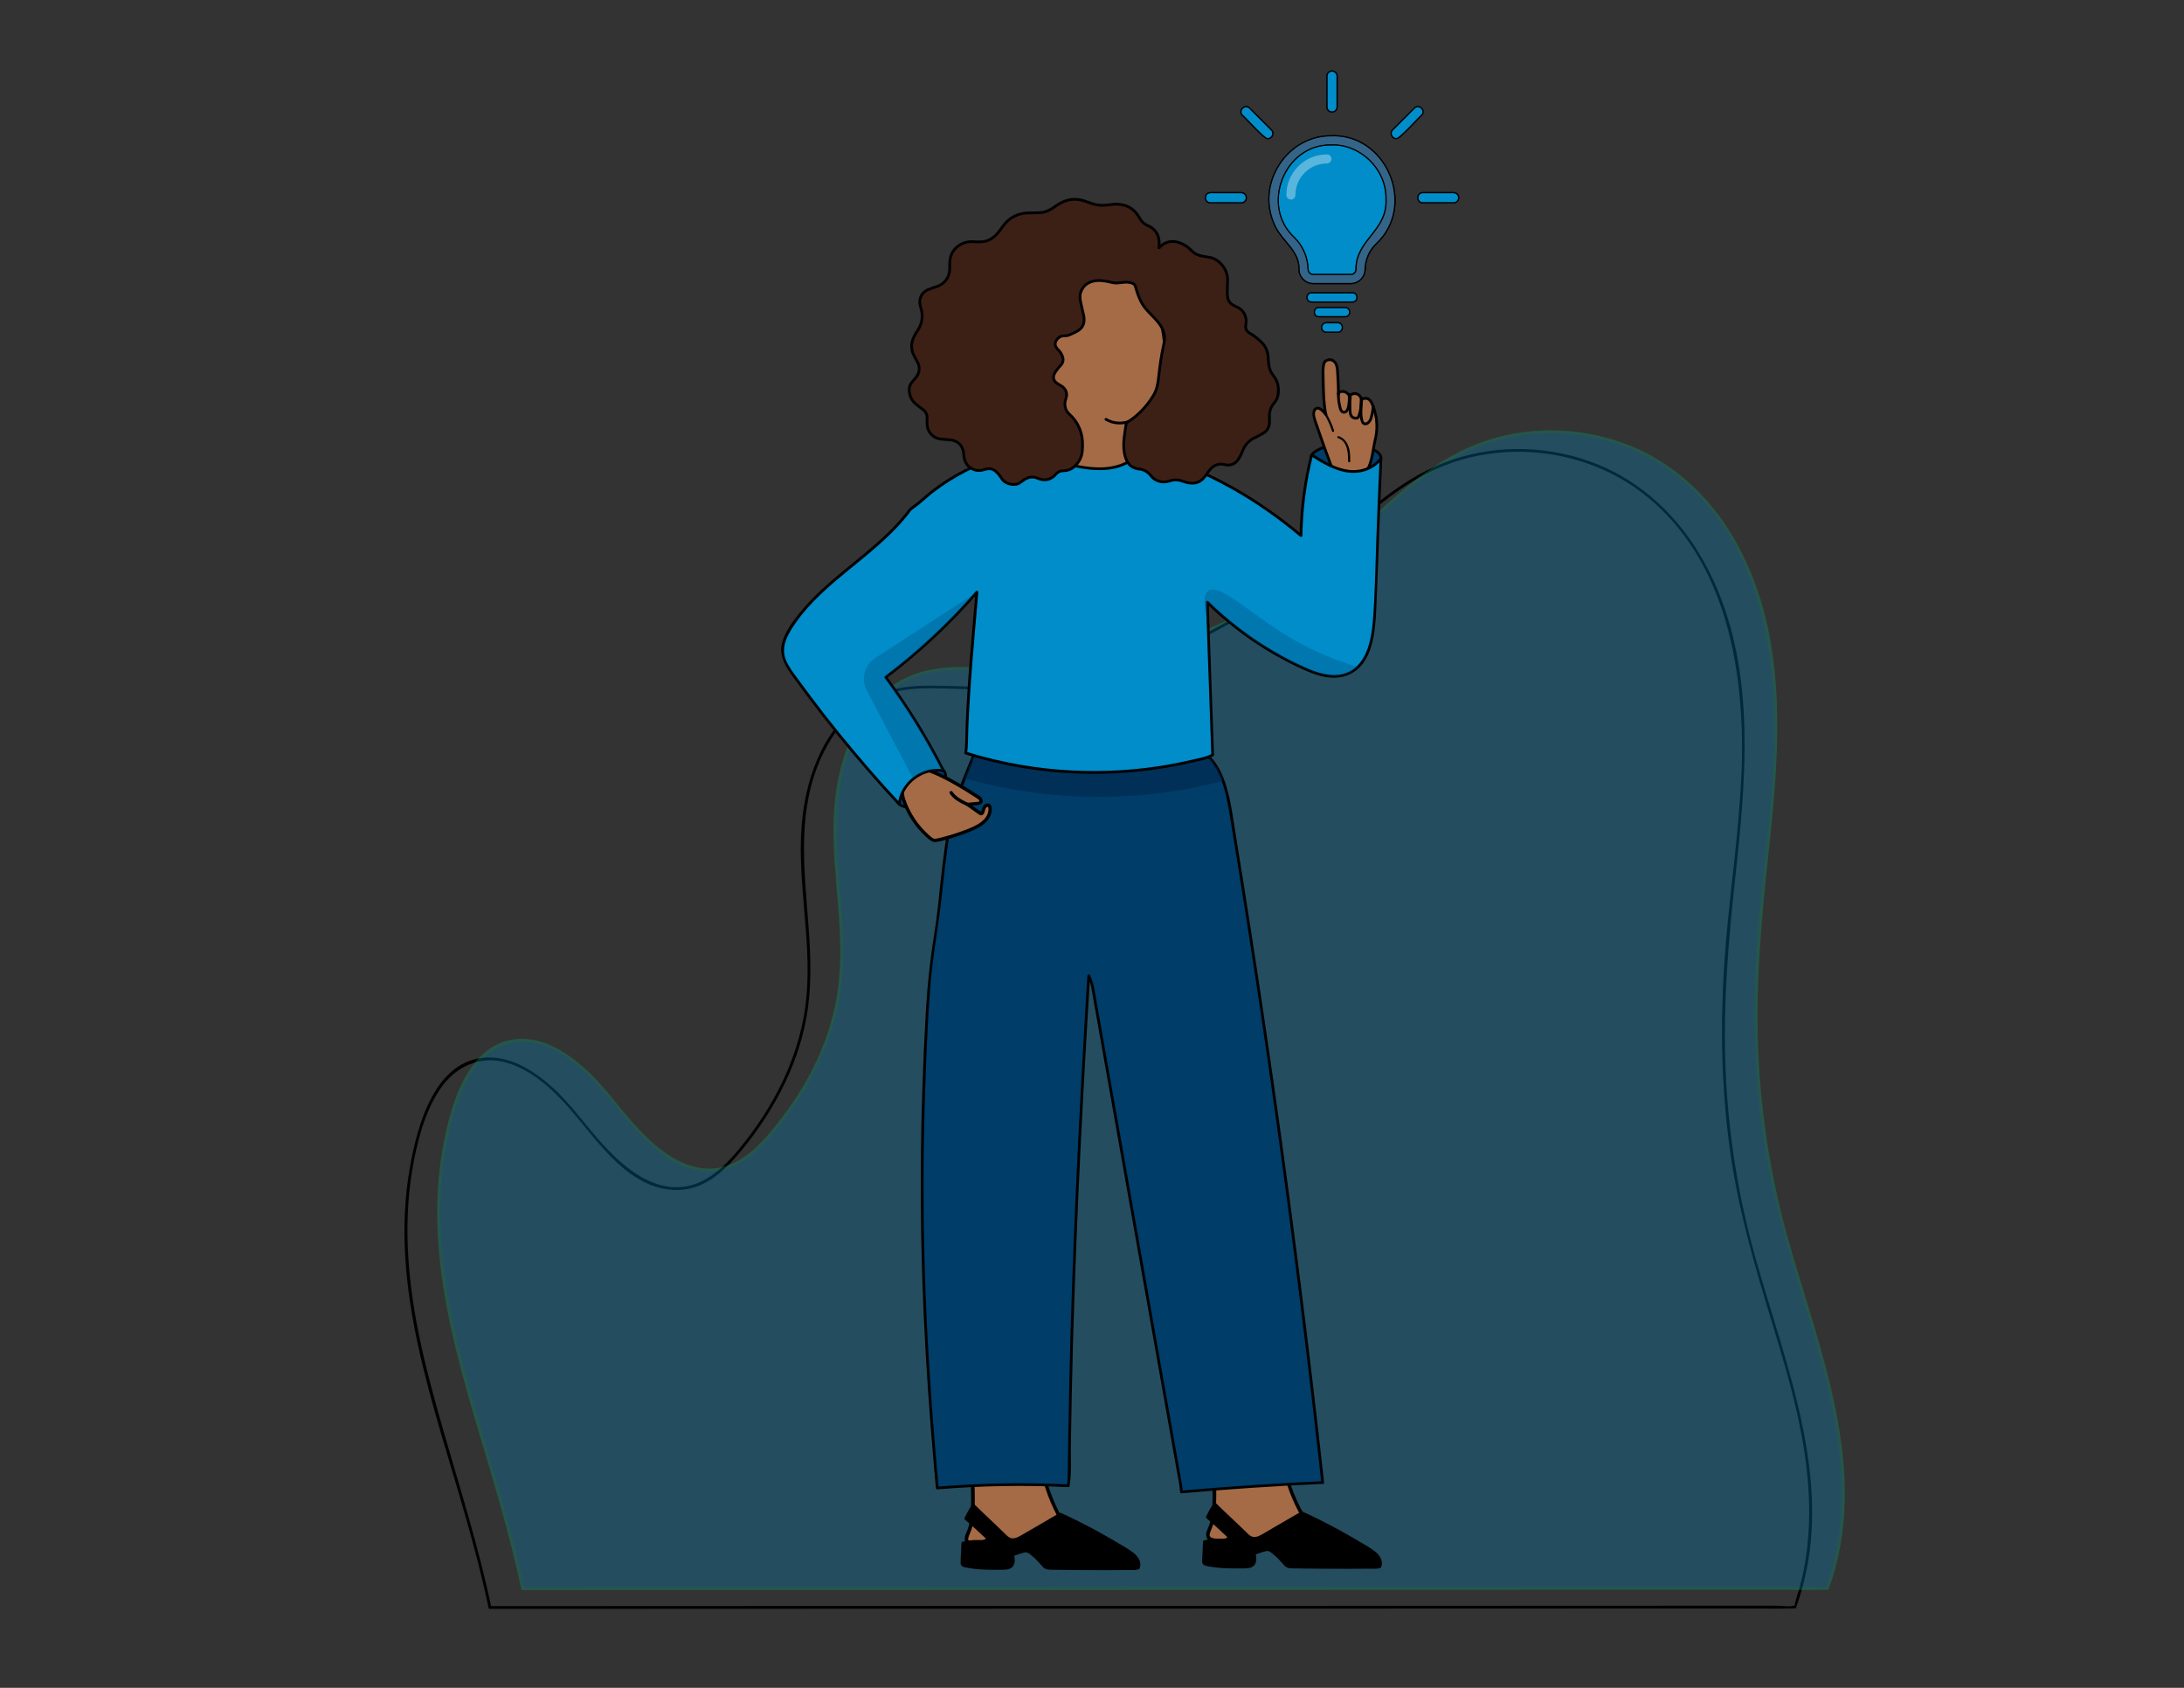 <?xml version="1.0" encoding="UTF-8"?><svg xmlns="http://www.w3.org/2000/svg" viewBox="0 0 792 612"><rect x="0" y="0" width="792" height="612" fill="#333333" stroke="none"/><defs><style>.cls-1,.cls-2,.cls-3{fill:#003d69;}.cls-4{fill:#00ac7e;}.cls-5,.cls-6{fill:#008dca;}.cls-7{fill:#fff;}.cls-8{fill:#a56b46;}.cls-6,.cls-9{stroke-width:.25px;}.cls-6,.cls-9,.cls-2,.cls-10{stroke:#000;stroke-miterlimit:10;}.cls-9{fill:#346588;}.cls-10{fill:#3d2015;}.cls-11{opacity:.3;}.cls-12{opacity:.35;}.cls-13{fill:#00244b;opacity:.53;}.cls-3{opacity:.28;}</style></defs><g id="Layer_5"><path d="m178.16,582.77c-4.5-21.54-11.18-42.54-17.26-63.66s-11.42-41.38-12.81-62.83c-.7-10.73-.37-21.56,1.43-32.17,1.66-9.83,4.32-20.42,9.83-28.86,5.48-8.4,14.6-12.79,24.48-9.9,9.26,2.71,16.93,9.94,23.1,17.06,10.13,11.68,21.48,29.47,39.09,29.06,8.72-.2,15.5-5.82,20.97-12.1,6.27-7.2,11.73-15.16,16.13-23.63s7.67-17.54,9.35-26.95c1.91-10.65,1.55-21.52.78-32.27-1.41-19.53-4.11-39.45,3.05-58.24,2.89-7.58,7.23-14.79,13.44-20.09,7.54-6.44,16.86-8.6,26.61-8.62,9.9-.02,19.71.84,29.61.28,9.73-.55,19.42-1.91,28.94-4.03,18.81-4.2,36.95-11.37,53.52-21.21,8.17-4.86,15.95-10.37,23.24-16.47s14.32-12.9,21.58-19.24c7.35-6.42,15.09-12.52,23.79-17.03,8.09-4.2,16.9-6.78,25.97-7.69,18.39-1.85,37.53,3.12,52.3,14.34,31.38,23.83,37.93,66.58,36.17,103.41-1.09,22.77-4.74,45.31-6.22,68.05-1.42,21.91-.97,43.97,1.92,65.74,2.94,22.15,9.14,43.35,15.67,64.65,6.42,20.93,12.58,42.25,13.19,64.29.3,10.73-.72,21.55-3.69,31.89-.33,1.15-.69,2.3-1.07,3.43-.1.3-.6,2.38-.38,2.23-.02.01-.06-.01-.08,0-.12.07-.36-.04-.5,0-1.61.51-4.23,0-5.9,0-9.59,0-19.17,0-28.76.01-15.7,0-31.39.01-47.09.02-19.99,0-39.97.01-59.96.02-22.4,0-44.79.02-67.19.02-23.17,0-46.35.02-69.52.02l-66,.02c-19.19,0-38.38.01-57.58.02-14.5,0-29.01.01-43.51.02-8,0-16,0-24,0-1.03,0-2.06,0-3.09,0-.64,0-.74,1-.1,1,4.22,0,8.43,0,12.65,0,11.47,0,22.94,0,34.42-.01l50.9-.02,62.11-.02c22.68,0,45.36-.02,68.04-.02,22.89,0,45.79-.02,68.68-.02l64.05-.02c18.04,0,36.09-.01,54.13-.02h38.94c6.15-.02,12.31.11,18.46-.02.27,0,.53,0,.8,0,.22,0,.44-.1.52-.32,15.53-42.65-3.56-86.71-14.98-127.75-6.1-21.9-9.59-44.37-10.56-67.08-1-23.47.97-46.71,3.52-70.02,4.31-39.5,8.22-82.61-13.57-118.09-9.28-15.1-22.95-27.01-39.79-32.86-16.63-5.78-35.3-5.77-51.79.51-18.17,6.92-32.07,21.13-46.27,33.85-15.17,13.58-31.98,24.83-50.71,32.91-18.38,7.92-38.07,12.81-58.03,14.32-10.64.8-21.13,0-31.77-.07-8.93-.05-17.69,1.36-25.17,6.49-12.96,8.87-19.16,25.11-21.06,40.15-2.77,21.9,3.28,43.86,1.36,65.81-1.83,20.95-11.67,40.28-25.02,56.25-6.48,7.75-14.79,14.73-25.58,12.9-9.42-1.59-17.2-8.65-23.42-15.44s-11.38-14.47-18.31-20.66c-6.32-5.64-14.36-10.87-23.16-10.68-19.28.42-25.63,24.55-28.33,39.74-7.76,43.62,8.87,86.79,20.54,128.11,2.96,10.49,5.73,21.03,7.96,31.7.13.63,1.12.46.99-.17Z"/><g class="cls-11"><path class="cls-5" d="m189.53,576.08c-6.05-29.2-17.02-59.86-24.04-88.84-7.02-28.98-9.92-60.1.11-88.19,2.92-8.19,7.49-16.57,15.41-20.15,15.31-6.92,31.38,7.43,41.69,20.7,10.31,13.26,24.77,28.53,40.85,23.67,6.62-2,11.76-7.19,16.19-12.5,12.39-14.84,21.84-32.58,24.56-51.72,2.99-20.97-2.15-42.25-1.4-63.42s10.14-44.8,30.29-51.32c9.16-2.97,19.05-1.89,28.67-1.56,43.17,1.49,86.72-13.28,120.07-40.73,16.29-13.41,30.57-29.93,49.69-38.84,24.33-11.34,54.85-7.99,76.13,8.37,23.74,18.25,34.25,49.4,36.03,79.29,1.79,29.89-3.82,59.68-5.98,89.54-2.34,32.3-.63,65.03,6.89,96.53,5.53,23.13,14.14,45.45,19.36,68.66,5.22,23.2,6.89,48.04-1.37,70.34l-473.17.17Z"/><path class="cls-4" d="m190.02,576c-4.5-21.54-11.18-42.54-17.26-63.66-5.92-20.56-11.42-41.38-12.81-62.83-.7-10.73-.37-21.56,1.43-32.17,1.66-9.83,4.32-20.42,9.83-28.86s14.6-12.79,24.48-9.9c9.26,2.71,16.93,9.94,23.1,17.06,10.13,11.68,21.48,29.47,39.09,29.06,8.72-.2,15.5-5.82,20.97-12.1,6.27-7.2,11.73-15.16,16.13-23.63s7.67-17.54,9.35-26.95c1.91-10.65,1.55-21.52.78-32.27-1.41-19.53-4.11-39.45,3.05-58.24,2.89-7.58,7.23-14.79,13.44-20.09,7.54-6.44,16.86-8.6,26.61-8.62s19.71.84,29.61.28,19.42-1.91,28.94-4.03c18.81-4.2,36.95-11.37,53.52-21.21,8.17-4.86,15.95-10.37,23.24-16.47s14.32-12.9,21.58-19.24,15.09-12.52,23.79-17.03c8.09-4.2,16.9-6.78,25.97-7.69,18.39-1.85,37.53,3.12,52.3,14.34,31.38,23.83,37.93,66.58,36.17,103.41-1.09,22.77-4.74,45.31-6.22,68.05-1.42,21.91-.97,43.97,1.92,65.74s9.14,43.35,15.67,64.65,12.58,42.25,13.19,64.29c.3,10.73-.72,21.55-3.69,31.89-.33,1.15-.69,2.3-1.07,3.43-.1.3-.6,2.38-.38,2.23-.02.01-.06-.01-.08,0-.12.07-.36-.04-.5,0-1.61.51-4.23,0-5.9,0h-28.76c-15.7.02-31.39.02-47.09.03-19.99,0-39.97.01-59.96.02-22.4,0-44.79.02-67.19.02-23.17,0-46.35.02-69.52.02-22,0-44,.02-66,.02-19.19,0-38.38.01-57.58.02l-43.51.02c-8,0-16,0-24,0-1.03,0-2.06,0-3.09,0-.64,0-.74,1-.1,1,4.22,0,8.43,0,12.65,0,11.47,0,22.94,0,34.42-.01,16.97,0,33.94-.01,50.9-.02,20.7,0,41.41-.01,62.11-.02l68.04-.02c22.89,0,45.79-.02,68.68-.02,21.35,0,42.7-.02,64.05-.02,18.04,0,36.09-.01,54.13-.02,12.98,0,25.96,0,38.94-.01,6.15,0,12.31.12,18.46,0,.27,0,.53,0,.8,0,.22,0,.44-.1.52-.32,15.53-42.65-3.56-86.71-14.98-127.75-6.1-21.9-9.59-44.37-10.56-67.08-1-23.47.97-46.71,3.52-70.02,4.31-39.5,8.22-82.61-13.57-118.09-9.28-15.1-22.95-27.01-39.79-32.86s-35.3-5.77-51.79.51c-18.17,6.92-32.07,21.13-46.27,33.85-15.17,13.58-31.98,24.83-50.71,32.91-18.38,7.92-38.07,12.81-58.03,14.32-10.64.8-21.13,0-31.77-.07-8.93-.05-17.69,1.36-25.17,6.49-12.96,8.87-19.16,25.11-21.06,40.15-2.77,21.9,3.28,43.86,1.36,65.81s-11.67,40.28-25.02,56.25c-6.48,7.75-14.79,14.73-25.58,12.9-9.42-1.59-17.2-8.65-23.42-15.44s-11.38-14.47-18.31-20.66c-6.32-5.64-14.36-10.87-23.16-10.68-19.28.42-25.63,24.55-28.33,39.74-7.76,43.62,8.87,86.79,20.54,128.11,2.96,10.49,5.73,21.03,7.96,31.7.13.63,1.12.46.99-.17Z"/></g><g><path class="cls-8" d="m350.78,521.44c1.46,8,2.13,16.14,2,24.27-.06,3.42-.27,6.94-1.68,10.06-.52,1.15-1.14,2.66-.21,3.53.33.31.8.44,1.24.54,10.31,2.45,21.58.53,30.49-5.19,1.1-.7,2.28-1.69,2.21-3-.03-.59-.33-1.14-.62-1.66-5.27-9.67-7.96-20.73-7.73-31.75-8.95-.14-17.91.1-26.84.71.27.91.54,1.83.81,2.74"/><path d="m350.17,521.6c1.46,8.05,2.13,16.25,1.97,24.43-.04,1.88-.12,3.77-.46,5.63-.17.91-.39,1.81-.69,2.68-.27.79-.67,1.54-.93,2.33-.5,1.47-.27,3.03,1.35,3.6s3.4.75,5.06.95c6.93.82,14.08-.21,20.51-2.91,1.6-.67,3.15-1.44,4.65-2.32,1.28-.75,2.85-1.58,3.54-2.97.85-1.71-.36-3.28-1.12-4.76-.86-1.68-1.65-3.41-2.35-5.17-2.81-7.01-4.37-14.51-4.55-22.06-.02-.94-.02-1.87,0-2.81,0-.35-.3-.63-.63-.63-8.95-.13-17.9.11-26.84.71-.4.03-.74.38-.61.8.27.91.54,1.83.81,2.74.23.78,1.46.45,1.22-.34-.27-.91-.54-1.83-.81-2.74l-.61.8c8.93-.61,17.88-.84,26.84-.71l-.63-.63c-.14,7.25.95,14.52,3.22,21.41,1.12,3.4,2.51,6.7,4.18,9.87.36.69,1,1.5.96,2.31s-.71,1.41-1.3,1.86c-1.29.98-2.79,1.75-4.23,2.47-6.01,2.99-12.81,4.37-19.51,4.04-1.68-.08-3.36-.27-5.02-.58-.74-.14-1.51-.26-2.22-.49-.93-.3-.98-.99-.73-1.84.2-.68.53-1.31.79-1.97.35-.89.62-1.82.82-2.76.37-1.73.52-3.51.58-5.28.33-8.69-.43-17.46-1.98-26-.15-.8-1.37-.46-1.22.34h0Z"/></g><g><path class="cls-8" d="m438.34,519.95c1.46,8,2.13,16.14,2,24.27-.06,3.42-.27,6.94-1.68,10.06-.52,1.15-1.14,2.66-.21,3.53.33.31.8.44,1.24.54,10.31,2.45,21.58.53,30.49-5.19,1.1-.7,2.28-1.69,2.21-3-.03-.59-.33-1.14-.62-1.66-5.27-9.67-7.96-20.73-7.73-31.75-8.95-.14-17.91.1-26.84.71.27.91.54,1.83.81,2.74"/><path d="m437.73,520.12c1.46,8.05,2.13,16.25,1.97,24.43-.04,1.88-.12,3.77-.46,5.63-.17.91-.39,1.81-.69,2.68-.27.79-.67,1.54-.93,2.33-.5,1.47-.27,3.03,1.35,3.6s3.4.75,5.06.95c6.93.82,14.08-.21,20.51-2.91,1.6-.67,3.15-1.44,4.65-2.32,1.28-.75,2.85-1.58,3.54-2.97.85-1.71-.36-3.28-1.12-4.76-.86-1.68-1.65-3.41-2.35-5.17-2.81-7.01-4.37-14.51-4.55-22.06-.02-.94-.02-1.87,0-2.81,0-.35-.3-.63-.63-.63-8.95-.13-17.9.11-26.84.71-.4.03-.74.38-.61.8.27.91.54,1.83.81,2.74.23.78,1.46.45,1.22-.34-.27-.91-.54-1.83-.81-2.74l-.61.8c8.93-.61,17.88-.84,26.84-.71l-.63-.63c-.14,7.25.95,14.52,3.22,21.41,1.12,3.4,2.51,6.7,4.18,9.87.36.69,1,1.5.96,2.31s-.71,1.41-1.3,1.86c-1.29.98-2.79,1.75-4.23,2.47-6.01,2.99-12.81,4.37-19.51,4.04-1.68-.08-3.36-.27-5.02-.58-.74-.14-1.51-.26-2.22-.49-.93-.3-.98-.99-.73-1.84.2-.68.53-1.31.79-1.97.35-.89.62-1.82.82-2.76.37-1.73.52-3.51.58-5.28.33-8.69-.43-17.46-1.98-26-.15-.8-1.37-.46-1.22.34h0Z"/></g><g><path d="m384.52,549.17c-4.56,2.65-9.12,5.31-13.68,7.96-1.38.81-2.99,1.64-4.51,1.15-.85-.27-1.51-.91-2.15-1.54-3.41-3.35-7.79-7.4-11.2-10.75-.95,1.43-1.81,2.97-2.59,4.57l.83.67c2.35,2.15,4.7,4.3,7.05,6.45-.26,1.24-1.95,1.38-3.21,1.33-1.94-.07-3.89.12-5.78.57-.1,2.3-.19,4.59-.29,6.89-.01.27-.02.57.15.79.17.23.47.31.75.37,4.51.98,9.17.94,13.79.89,1.08-.01,2.28-.07,3.04-.84.99-1.01.71-2.66.36-4.02,1.29-.41,2.58-.83,3.87-1.24.43-.14.88-.28,1.33-.23.56.06,1.05.4,1.49.74,1.68,1.29,3.21,2.77,4.55,4.41.3.37.61.76,1.04.96.4.19.85.2,1.29.21,10.41.17,20.82.21,31.23.12v-.07c.29-.05.57-.11.86-.16.46-1.19.05-2.58-.73-3.59s-1.87-1.72-2.96-2.4c-7.67-4.82-15.65-9.16-23.87-12.96l-.66-.28Z"/><path d="m384.2,548.62c-4.62,2.69-9.23,5.42-13.87,8.07-1.01.58-2.21,1.25-3.41,1.08-1.13-.16-1.95-1.15-2.72-1.9-1.68-1.64-3.39-3.26-5.09-4.87-1.9-1.81-3.81-3.61-5.68-5.45-.3-.3-.77-.21-1,.13-.97,1.46-1.82,2.99-2.59,4.57-.11.23-.13.58.1.77,2.74,2.23,5.27,4.74,7.88,7.13l-.16-.62c-.3,1.13-2.23.87-3.09.86-1.84-.02-3.67.19-5.46.6-.28.06-.45.34-.47.61-.05,1.23-.1,2.46-.15,3.69-.05,1.14-.18,2.31-.14,3.45.04,1,.7,1.38,1.6,1.57,1.14.24,2.3.41,3.46.55,2.29.26,4.61.33,6.91.34,1.18,0,2.35,0,3.53-.02.86-.02,1.75-.09,2.53-.47,2-.98,1.74-3.39,1.29-5.19l-.44.78c1.45-.47,2.93-1.08,4.42-1.4.82-.18,1.4.29,2.01.77.54.43,1.07.88,1.58,1.35,1.05.97,1.94,2.04,2.89,3.11,1.02,1.15,2.34,1.04,3.76,1.06,6.37.1,12.74.14,19.11.14,3.62,0,7.25-.02,10.87-.05.34,0,.64-.29.63-.63v-.07c-.16.2-.31.41-.47.61.29-.05.58-.11.86-.16.22-.04.37-.24.44-.44.76-2.16-.6-4.24-2.25-5.53-1.93-1.5-4.16-2.7-6.26-3.95-4.44-2.64-8.97-5.11-13.58-7.42-2.16-1.08-4.33-2.17-6.56-3.11-.75-.32-1.08.91-.34,1.22,4.01,1.68,7.89,3.76,11.72,5.81,4.2,2.25,8.32,4.65,12.36,7.18,1.83,1.14,4.59,2.89,3.69,5.46l.44-.44c-.29.05-.58.11-.86.16-.27.05-.47.35-.47.61v.07c.21-.21.42-.42.64-.63-6.5.05-12.99.06-19.49.02-3.21-.02-6.41-.06-9.62-.1-.78-.01-1.57,0-2.34-.04-.89-.05-1.26-.5-1.79-1.15-.89-1.07-1.85-2.07-2.89-2.99s-2.38-2.31-3.91-2.17c-.82.07-1.64.44-2.42.69-.83.27-1.67.54-2.5.8-.33.11-.53.44-.44.78.22.88.49,1.93.17,2.83s-1.32,1.16-2.22,1.22c-2.42.15-4.89.08-7.31-.02-1.23-.05-2.46-.13-3.69-.27-.65-.07-1.31-.17-1.95-.28-.48-.08-1.23-.09-1.66-.34-.37-.21-.15-1.09-.13-1.47.03-.66.05-1.31.08-1.97.05-1.31.11-2.63.16-3.94l-.47.61c1.13-.26,2.27-.44,3.43-.51.93-.06,1.86,0,2.79-.03,1.3-.03,2.84-.37,3.22-1.8.06-.21,0-.46-.16-.62-2.61-2.38-5.14-4.9-7.88-7.13l.1.77c.77-1.58,1.62-3.11,2.59-4.57l-1,.13c3.55,3.48,7.21,6.85,10.77,10.33.8.78,1.6,1.64,2.67,2.05,1.14.44,2.37.2,3.46-.26,1.21-.5,2.32-1.23,3.44-1.88,1.21-.71,2.42-1.41,3.63-2.12,2.78-1.62,5.56-3.23,8.34-4.85.7-.41.07-1.51-.64-1.09Z"/></g><g><path d="m472.1,548.67c-4.56,2.65-9.12,5.31-13.68,7.96-1.38.81-2.99,1.64-4.51,1.15-.85-.27-1.51-.91-2.15-1.54-3.41-3.35-7.76-7.32-11.18-10.67-1.07,1.43-1.84,2.89-2.61,4.49l.83.67c2.35,2.15,4.7,4.3,7.05,6.45-.26,1.24-1.95,1.38-3.21,1.33-1.94-.07-3.89.12-5.78.57-.1,2.3-.19,4.59-.29,6.89-.01.27-.02.57.15.79.17.23.47.31.75.37,4.51.98,9.17.94,13.79.89,1.08-.01,2.28-.07,3.04-.84.99-1.01.71-2.66.36-4.02,1.29-.41,2.58-.83,3.87-1.24.43-.14.88-.28,1.33-.23.56.06,1.05.4,1.49.74,1.68,1.29,3.21,2.77,4.55,4.41.3.37.61.76,1.04.96.4.19.85.2,1.29.21,10.41.17,20.82.21,31.23.12v-.07c.29-.05.57-.11.86-.16.46-1.19.05-2.58-.73-3.59-.78-1.01-1.87-1.72-2.96-2.4-7.67-4.82-15.65-9.16-23.87-12.96l-.66-.28Z"/><path d="m471.78,548.13c-4.59,2.67-9.17,5.37-13.78,8.02-1.01.58-2.18,1.26-3.38,1.14s-1.99-1.07-2.77-1.84c-1.67-1.63-3.36-3.22-5.06-4.82-1.93-1.82-3.86-3.63-5.75-5.49-.32-.31-.75-.2-1,.13-1.04,1.4-1.85,2.93-2.61,4.49-.11.23-.13.58.1.77,2.74,2.23,5.27,4.74,7.88,7.13l-.16-.62c-.3,1.13-2.23.87-3.09.86-1.84-.02-3.67.19-5.46.6-.28.06-.45.34-.47.61-.05,1.23-.1,2.46-.15,3.69-.05,1.14-.18,2.31-.14,3.45.04,1,.7,1.38,1.6,1.57,1.14.24,2.3.41,3.46.55,2.29.26,4.61.33,6.91.34,1.18,0,2.35,0,3.53-.02.86-.02,1.75-.09,2.53-.47,2-.98,1.74-3.39,1.29-5.19l-.44.78c1.45-.47,2.93-1.08,4.42-1.4.82-.18,1.4.29,2.01.77.54.43,1.07.88,1.58,1.35,1.05.97,1.94,2.04,2.89,3.11,1.02,1.15,2.34,1.04,3.76,1.06,6.37.1,12.74.14,19.11.14,3.62,0,7.25-.02,10.87-.05.34,0,.64-.29.63-.63v-.07c-.16.2-.31.41-.47.61.29-.05.58-.11.86-.16.22-.04.37-.24.44-.44.76-2.16-.6-4.24-2.25-5.53-1.93-1.5-4.16-2.7-6.26-3.95-4.44-2.64-8.97-5.11-13.58-7.42-2.16-1.08-4.33-2.17-6.56-3.11-.75-.32-1.08.91-.34,1.22,4.01,1.68,7.89,3.76,11.72,5.81,4.2,2.25,8.32,4.65,12.36,7.18,1.83,1.14,4.59,2.89,3.69,5.46l.44-.44c-.29.05-.58.11-.86.16-.27.05-.47.35-.47.61v.07c.21-.21.42-.42.64-.63-6.5.05-12.99.06-19.49.02-3.21-.02-6.41-.06-9.62-.1-.78-.01-1.57,0-2.34-.04-.89-.05-1.26-.5-1.79-1.15-.89-1.07-1.85-2.07-2.89-2.99s-2.38-2.31-3.91-2.17c-.82.07-1.64.44-2.42.69-.83.27-1.67.54-2.5.8-.33.11-.53.44-.44.78.22.88.49,1.93.17,2.83s-1.32,1.16-2.22,1.22c-2.42.15-4.89.08-7.31-.02-1.23-.05-2.46-.13-3.69-.27-.65-.07-1.31-.17-1.95-.28-.48-.08-1.23-.09-1.66-.34-.37-.21-.15-1.09-.13-1.47.03-.66.05-1.31.08-1.97.05-1.31.11-2.63.16-3.94l-.47.61c1.13-.26,2.27-.44,3.43-.51.93-.06,1.86,0,2.79-.03,1.3-.03,2.84-.37,3.22-1.8.06-.21,0-.46-.16-.62-2.61-2.38-5.14-4.9-7.88-7.13l.1.77c.76-1.56,1.58-3.09,2.61-4.49l-1,.13c3.53,3.46,7.2,6.79,10.74,10.24.8.78,1.6,1.65,2.67,2.06,1.14.43,2.36.2,3.46-.26,1.24-.52,2.39-1.27,3.55-1.95s2.42-1.41,3.63-2.12c2.74-1.6,5.49-3.19,8.23-4.79.7-.41.07-1.51-.64-1.09Z"/></g><g><path class="cls-1" d="m479.67,537.58c-8.74.38-17.48.87-26.21,1.46-8.35.55-16.69,1.21-25.03,1.95l-.1-1.54c-10.79-61.01-21.58-122.02-32.37-183.04l-1.13-2.61c-3.74,60.93-6.61,122.02-7.12,183.07l-.33,1.88c-15.82-.8-31.7-.53-47.48.81-5.6-60.47-7.07-111-3.71-171.64.51-9.18,1.23-18.37,2.82-27.43,2.57-14.57,3.22-38.82,8.57-52.65.72-1.88,1.46-3.75,2.2-5.62,1.1-2.77,2.21-5.54,3.32-8.31.04-.09.07-.18.11-.27l4.68-.44c20.37-2.88,40.95-4.29,61.52-4.22,5.53.02,11.38.23,16.07,3.17,1.06.67,2.02,1.44,2.87,2.3,2.38,2.37,4.01,5.4,5.2,8.7.09.25.18.5.25.76.29.82.54,1.65.77,2.49.78,2.82,1.32,5.73,1.78,8.54,13.29,80.56,24.4,161.48,33.32,242.64Z"/><path d="m479.67,537.08c-17.1.75-34.19,1.9-51.24,3.41l.5.5c-.13-2.01-.52-3.97-.88-5.95-.57-3.21-1.14-6.42-1.7-9.63-1.14-6.42-2.27-12.84-3.41-19.27-2.27-12.84-4.54-25.69-6.81-38.53-4.54-25.69-9.09-51.38-13.63-77.07-1.26-7.14-2.52-14.27-3.79-21.41-.65-3.66-1.29-7.32-1.94-10.97-.3-1.7-.83-3.02-1.51-4.6-.21-.49-.9-.19-.93.25-1.5,24.53-2.87,49.06-3.99,73.61s-2.01,48.94-2.56,73.42c-.16,6.86-.28,13.73-.39,20.59-.05,3.43-.09,6.86-.13,10.3-.02,2.33.04,4.6-.36,6.9l.48-.37c-15.83-.79-31.69-.52-47.48.81l.5.5c-1.72-18.6-3.14-37.24-4.1-55.89-.92-17.89-1.4-35.81-1.4-53.73s.52-37.23,1.45-55.82c.49-9.7,1.02-19.42,2.42-29.04,1.03-7.06,2.09-14.06,2.86-21.16.82-7.57,1.6-15.16,2.96-22.66.61-3.35,1.33-6.68,2.32-9.93,1.16-3.8,2.75-7.48,4.23-11.17.85-2.13,1.69-4.26,2.55-6.38l-.48.37c8.77-.82,17.49-2.15,26.27-2.94,11.85-1.07,23.74-1.64,35.64-1.72,5.22-.03,10.71-.31,15.78,1.18,5.32,1.57,9.05,5.45,11.29,10.42,2.36,5.24,3.2,11.03,4.12,16.65s1.91,11.71,2.85,17.57c3.79,23.62,7.39,47.27,10.8,70.94,3.43,23.81,6.67,47.64,9.72,71.5,3.02,23.64,5.86,47.3,8.51,70.98.33,2.95.66,5.9.98,8.85.07.63,1.07.64,1,0-2.66-24.22-5.52-48.42-8.57-72.6s-6.24-47.88-9.64-71.79c-3.44-24.13-7.07-48.22-10.89-72.29-.95-5.95-1.9-11.9-2.87-17.84-.96-5.86-1.67-11.84-3.35-17.55-1.35-4.59-3.41-9.19-7.14-12.35s-8.53-4.25-13.31-4.55c-5.75-.37-11.57-.15-17.32,0-6.08.15-12.16.44-18.23.85s-11.95.94-17.91,1.59c-4.78.53-9.55,1.31-14.34,1.76l-3.39.32c-.25.02-.39.14-.48.37-3,7.36-6.3,14.73-8.09,22.5-1.64,7.12-2.51,14.41-3.33,21.66s-1.41,14.3-2.57,21.38c-1.48,9.06-2.43,18.11-2.97,27.27-1.1,18.76-1.72,37.55-1.85,56.34-.13,18,.23,36.01,1.04,53.99s2.15,37.13,3.78,55.65c.21,2.41.43,4.83.65,7.24.02.25.21.52.5.5,15.79-1.33,31.65-1.6,47.48-.81.2,0,.45-.16.48-.37.8-4.54.42-9.33.48-13.94.08-6.23.19-12.46.32-18.7.25-12.29.59-24.57,1-36.85.83-24.66,1.95-49.3,3.27-73.94.74-13.89,1.55-27.78,2.4-41.66l-.93.25c.61,1.4,1.1,2.59,1.36,4.1.57,3.21,1.14,6.42,1.7,9.63,1.12,6.33,2.24,12.67,3.36,19,2.24,12.67,4.48,25.33,6.72,38,4.5,25.42,8.99,50.84,13.49,76.26,1.26,7.14,2.52,14.27,3.79,21.41.62,3.48,1.23,6.96,1.85,10.44.48,2.69,1.09,5.37,1.27,8.1.02.25.22.53.5.5,17.05-1.51,34.14-2.66,51.24-3.41.64-.03.64-1.03,0-1Z"/></g><path class="cls-13" d="m443.55,283.15c-11.06,2.88-24.17,5.17-38.95,5.68-21.21.72-39.08-2.43-52.13-5.88-.92-.24-1.82-.49-2.69-.73,1.1-2.77,2.21-5.54,3.32-8.31.04-.09.07-.18.11-.27l4.68-.44c20.37-2.88,40.95-4.29,61.52-4.22,5.53.02,11.38.23,16.07,3.17,1.06.67,2.02,1.44,2.87,2.3,2.38,2.37,4.01,5.4,5.2,8.7Z"/><g><g><path class="cls-5" d="m482.44,50.9c-18.36-.18-27.52,24.31-14.21,36.38,2.89,2.82,4.49,6.71,4.49,10.75v-.38c0,1.94,1.57,3.52,3.52,3.52h13.61c1.94,0,3.52-1.57,3.52-3.52v.33c0-4,1.57-7.87,4.44-10.65,13.78-12.46,3.58-37.6-15.37-36.43Z"/><path class="cls-5" d="m489.85,101.26h-13.61c-1.86,0-3.4-1.42-3.59-3.24h-.02c0-4.02-1.63-7.91-4.46-10.68-3.18-2.88-5.26-6.66-6.02-10.94-.71-3.97-.26-8.16,1.28-12.11,1.53-3.91,4.01-7.24,7.18-9.62,3.42-2.58,7.5-3.92,11.83-3.88,4.46-.28,8.73.91,12.34,3.43,3.34,2.33,5.99,5.66,7.66,9.63,3.6,8.54,1.8,17.78-4.57,23.54-2.8,2.72-4.41,6.57-4.41,10.58h-.01c-.17,1.84-1.72,3.28-3.6,3.28Zm-17.04-3.61h0c0,1.89,1.53,3.42,3.42,3.42h13.61c1.89,0,3.42-1.53,3.42-3.42h0c.09-3.94,1.7-7.71,4.47-10.39,6.31-5.71,8.09-14.86,4.52-23.33-1.66-3.94-4.28-7.24-7.59-9.54-3.58-2.49-7.81-3.67-12.22-3.4h0c-4.27-.04-8.33,1.29-11.71,3.84-3.14,2.37-5.6,5.67-7.12,9.54-1.53,3.91-1.97,8.06-1.27,12,.75,4.23,2.81,7.97,5.96,10.83,2.78,2.72,4.42,6.5,4.52,10.44Z"/></g><g><path class="cls-9" d="m489.85,102.82h-13.61c-2.72,0-4.96-2.12-5.15-4.79h-.01c.45-7.32-6.82-10.83-9.1-17.06-6.35-14.36,4.64-31.64,20.43-31.72,20.37-1.07,31.54,25.43,16.56,39.26-2.5,2.43-3.94,5.88-3.94,9.47h-.01c-.17,2.7-2.42,4.84-5.16,4.84Zm-7.36-50.27c-16.86-.08-25.46,22.22-13.11,33.56,3.08,3.01,4.88,7.2,4.98,11.55h0c0,1.03.84,1.87,1.87,1.87h13.61c1.03,0,1.87-.84,1.87-1.87h0c-.03-10.94,11.55-13.88,10.88-25.55.23-10.73-9.4-20.08-20.12-19.56"/><path class="cls-9" d="m489.85,102.91h-13.61c-2.71,0-5-2.1-5.24-4.79h-.01v-.1c.26-4.36-2.19-7.3-4.77-10.41-1.68-2.02-3.41-4.1-4.33-6.6-3.01-6.82-2.28-14.81,1.98-21.39,4.22-6.51,11.15-10.43,18.54-10.47,4.82-.25,9.44,1.05,13.34,3.76,3.62,2.51,6.49,6.09,8.28,10.35,1.79,4.26,2.36,8.8,1.63,13.15-.79,4.69-3.08,8.9-6.63,12.17-2.48,2.41-3.91,5.84-3.91,9.4v.1h-.02c-.22,2.72-2.5,4.84-5.24,4.84Zm-18.68-4.94v.04c.2,2.64,2.42,4.7,5.07,4.7h13.61c2.67,0,4.89-2.09,5.06-4.75v-.09c.04-3.58,1.48-7.02,3.98-9.44,3.52-3.25,5.79-7.42,6.57-12.07.72-4.31.17-8.82-1.61-13.05-1.78-4.22-4.62-7.77-8.22-10.26-3.87-2.69-8.45-3.97-13.23-3.72-7.33.04-14.2,3.92-18.38,10.38-4.22,6.52-4.95,14.45-1.96,21.21.91,2.48,2.63,4.55,4.3,6.55,2.49,2.99,5.06,6.08,4.81,10.49Zm18.68,1.64h-13.61c-1.05,0-1.91-.83-1.96-1.87h0v-.09c-.1-4.32-1.91-8.51-4.96-11.48-2.94-2.7-4.86-6.2-5.57-10.12-.65-3.65-.25-7.49,1.17-11.1,1.41-3.6,3.71-6.67,6.64-8.88,3.14-2.37,6.88-3.61,10.84-3.61.03,0,.06,0,.09,0,5.13-.25,10.33,1.78,14.24,5.59,3.91,3.8,6.09,8.93,5.98,14.06.35,6.06-2.63,9.82-5.5,13.46-2.65,3.36-5.4,6.83-5.38,12.09v.1s0,0,0,0c-.05,1.04-.91,1.87-1.96,1.87Zm-15.39-2.06h0v.1c0,.98.8,1.77,1.78,1.77h13.61c.98,0,1.77-.8,1.77-1.77v-.1c.02-5.27,2.77-8.75,5.43-12.11,2.85-3.61,5.8-7.34,5.46-13.34.11-5.09-2.05-10.17-5.92-13.93-3.87-3.77-9.01-5.79-14.1-5.53h0c-3.94-.02-7.68,1.22-10.81,3.58-2.91,2.19-5.18,5.23-6.58,8.8-1.41,3.58-1.81,7.39-1.16,11,.7,3.88,2.6,7.35,5.51,10.02,3.07,2.99,4.89,7.19,5.01,11.53Z"/></g><g class="cls-12"><path class="cls-7" d="m468.13,72.35c-.91,0-1.65-.74-1.65-1.65,0-8.12,6.61-14.72,14.72-14.72.91,0,1.65.74,1.65,1.65s-.74,1.65-1.65,1.65c-6.3,0-11.43,5.13-11.43,11.43,0,.91-.74,1.65-1.65,1.65Z"/></g><g><g><line class="cls-6" x1="475.61" y1="107.84" x2="490.47" y2="107.84"/><rect class="cls-6" x="475.61" y="107.74" width="14.87" height=".19"/></g><g><path class="cls-6" d="m490.47,109.49h-14.87c-2.15,0-2.16-3.29,0-3.3,0,0,14.87,0,14.87,0,2.15,0,2.16,3.29,0,3.3Z"/><path class="cls-6" d="m490.47,109.58h-14.87c-1.18,0-1.71-.91-1.71-1.75,0-.84.54-1.74,1.71-1.74h14.87c1.18,0,1.71.91,1.71,1.75,0,.84-.54,1.74-1.71,1.74Zm-14.87-3.3c-1.05,0-1.52.81-1.52,1.55,0,.75.48,1.55,1.52,1.56h14.87c1.05,0,1.52-.81,1.52-1.55,0-.75-.48-1.55-1.52-1.56h-14.87Z"/></g></g><g><g><line class="cls-6" x1="478.26" y1="113.19" x2="487.82" y2="113.19"/><rect class="cls-6" x="478.26" y="113.1" width="9.56" height=".19"/></g><g><path class="cls-6" d="m487.82,114.84h-9.56c-2.15,0-2.16-3.29,0-3.3,0,0,9.56,0,9.56,0,.91,0,1.65.74,1.65,1.65s-.74,1.65-1.65,1.65Z"/><path class="cls-6" d="m487.82,114.93h-9.56c-1.18,0-1.71-.91-1.71-1.75s.54-1.74,1.71-1.74h9.56c.96,0,1.74.78,1.74,1.74s-.78,1.74-1.74,1.74Zm-9.56-3.3c-1.05,0-1.52.81-1.52,1.55s.48,1.55,1.52,1.55h9.56c.86,0,1.55-.7,1.55-1.55s-.7-1.55-1.55-1.55h-9.56Z"/></g></g><g><g><line class="cls-6" x1="480.44" y1="118.73" x2="485.64" y2="118.73"/><rect class="cls-6" x="480.44" y="118.64" width="5.21" height=".19"/></g><g><path class="cls-6" d="m485.11,120.43h-4.14c-.94,0-1.7-.76-1.7-1.7s.76-1.7,1.7-1.7h4.14c2.22,0,2.23,3.39,0,3.4Z"/><path class="cls-6" d="m485.11,120.53h-4.14c-.99,0-1.8-.81-1.8-1.8s.81-1.8,1.8-1.8h4.14c1.21,0,1.76.94,1.76,1.8s-.55,1.79-1.76,1.8h0Zm-4.14-3.4c-.89,0-1.61.72-1.61,1.61s.72,1.61,1.61,1.61h4.14c1.08,0,1.57-.84,1.57-1.61s-.49-1.6-1.57-1.61h-4.14Z"/></g></g><g><g><line class="cls-6" x1="483.04" y1="38.78" x2="483.04" y2="27.6"/><rect class="cls-6" x="482.94" y="27.6" width=".19" height="11.17"/></g><g><path class="cls-6" d="m483.04,40.61c-1.01,0-1.83-.82-1.83-1.83v-11.17c0-1.01.82-1.83,1.83-1.83s1.83.82,1.83,1.83v11.17c0,1.01-.82,1.83-1.83,1.83Z"/><path class="cls-6" d="m483.04,40.7c-1.06,0-1.93-.86-1.93-1.93v-11.17c0-1.06.86-1.93,1.93-1.93s1.93.86,1.93,1.93v11.17c0,1.06-.86,1.93-1.93,1.93Zm0-14.84c-.96,0-1.74.78-1.74,1.74v11.17c0,.96.78,1.74,1.74,1.74s1.74-.78,1.74-1.74v-11.17c0-.96-.78-1.74-1.74-1.74Z"/></g></g><g><g><line class="cls-6" x1="459.76" y1="48.42" x2="451.86" y2="40.52"/><rect class="cls-6" x="455.72" y="38.88" width=".19" height="11.17" transform="translate(102.06 335.33) rotate(-45)"/></g><g><path class="cls-6" d="m459.76,50.25c-.94.57-8.47-8-9.2-8.44-1.68-1.7.89-4.28,2.59-2.59,0,0,7.9,7.9,7.9,7.9,1.17,1.09.27,3.18-1.3,3.13Z"/><path class="cls-6" d="m459.67,50.37c-.87,0-3.65-2.83-6.92-6.23-1.08-1.13-2.02-2.11-2.23-2.24h-.02c-.92-.94-.63-2.06.03-2.72.65-.65,1.78-.94,2.7-.02h-.01c.11.1.4.39,1.25,1.23l6.67,6.67c.56.52.72,1.33.4,2.09-.31.75-1,1.22-1.74,1.2-.03.01-.07.02-.12.02Zm-9.04-8.63c.25.16,1.1,1.05,2.26,2.26,2.18,2.28,6.24,6.52,6.82,6.17h.02s.03-.01.03-.01c.69.02,1.3-.4,1.58-1.08.22-.54.25-1.32-.36-1.88,0,0-7.88-7.88-7.9-7.9-.83-.82-1.84-.56-2.43.02-.59.59-.85,1.6-.03,2.42Z"/></g></g><g><g><line class="cls-6" x1="450.12" y1="71.69" x2="438.95" y2="71.69"/><rect class="cls-6" x="438.95" y="71.6" width="11.17" height=".19"/></g><g><path class="cls-6" d="m450.12,73.52h-11.17c-2.39-.01-2.4-3.65,0-3.66,0,0,11.17,0,11.17,0,1.01,0,1.83.82,1.83,1.83s-.82,1.83-1.83,1.83Z"/><path class="cls-6" d="m450.12,73.62h-11.17c-1.3,0-1.89-1-1.89-1.93,0-.92.59-1.92,1.89-1.93h11.17c1.06,0,1.93.86,1.93,1.93s-.86,1.93-1.93,1.93Zm-11.17-3.66c-1.17,0-1.7.9-1.7,1.74,0,.83.53,1.73,1.7,1.74h11.17c.96,0,1.74-.78,1.74-1.74s-.78-1.74-1.74-1.74h-11.17Z"/></g></g><g><g><line class="cls-6" x1="515.96" y1="71.69" x2="527.13" y2="71.69"/><rect class="cls-6" x="515.96" y="71.6" width="11.17" height=".19"/></g><g><path class="cls-6" d="m527.13,73.52h-11.17c-2.39-.01-2.4-3.65,0-3.66,0,0,11.17,0,11.17,0,1.01,0,1.83.82,1.83,1.83s-.82,1.83-1.83,1.83Z"/><path class="cls-6" d="m527.13,73.62h-11.17c-1.3,0-1.89-1-1.89-1.93,0-.92.59-1.92,1.89-1.93h11.17c1.06,0,1.93.86,1.93,1.93s-.86,1.93-1.93,1.93Zm-11.17-3.66c-1.17,0-1.7.9-1.7,1.74,0,.83.53,1.73,1.7,1.74h11.17c.96,0,1.74-.78,1.74-1.74s-.78-1.74-1.74-1.74h-11.17Z"/></g></g><g><g><line class="cls-6" x1="506.31" y1="48.42" x2="514.22" y2="40.52"/><rect class="cls-6" x="504.68" y="44.37" width="11.17" height=".19" transform="translate(118.01 373.84) rotate(-45)"/></g><g><path class="cls-6" d="m506.31,50.25c-1.57.05-2.46-2.04-1.3-3.13,0,0,7.9-7.9,7.9-7.9,1.7-1.68,4.28.89,2.59,2.59-.76.47-8.22,8.98-9.2,8.44Z"/><path class="cls-6" d="m506.41,50.36s-.08,0-.11-.02c-.76.02-1.44-.45-1.75-1.2-.32-.76-.16-1.56.41-2.09h.01c.09-.1.38-.39,1.22-1.23l6.67-6.67c.92-.92,2.05-.63,2.7.03.65.65.94,1.78.02,2.7h-.02c-.23.15-1.16,1.13-2.25,2.27-3.25,3.4-6.02,6.22-6.9,6.22Zm-.07-.21h.02c.61.35,4.64-3.87,6.81-6.14,1.17-1.22,2.02-2.11,2.28-2.28.81-.83.56-1.84-.03-2.42-.59-.59-1.6-.85-2.43-.03-.08.08-7.87,7.87-7.9,7.9-.61.57-.58,1.34-.36,1.88.28.68.91,1.11,1.59,1.09h.03Z"/></g></g></g><g><g><path class="cls-5" d="m482.44,50.9c-18.36-.18-27.52,24.31-14.21,36.38,2.89,2.82,4.49,6.71,4.49,10.75v-.38c0,1.94,1.57,3.52,3.52,3.52h13.61c1.94,0,3.52-1.57,3.52-3.52v.33c0-4,1.57-7.87,4.44-10.65,13.78-12.46,3.58-37.6-15.37-36.43Z"/><path class="cls-5" d="m489.85,101.26h-13.61c-1.86,0-3.4-1.42-3.59-3.24h-.02c0-4.02-1.63-7.91-4.46-10.68-3.18-2.88-5.26-6.66-6.02-10.94-.71-3.97-.26-8.16,1.28-12.11,1.53-3.91,4.01-7.24,7.18-9.62,3.42-2.58,7.5-3.92,11.83-3.88,4.46-.28,8.73.91,12.34,3.43,3.34,2.33,5.99,5.66,7.66,9.63,3.6,8.54,1.8,17.78-4.57,23.54-2.8,2.72-4.41,6.57-4.41,10.58h-.01c-.17,1.84-1.72,3.28-3.6,3.28Zm-17.04-3.61h0c0,1.89,1.53,3.42,3.42,3.42h13.61c1.89,0,3.42-1.53,3.42-3.42h0c.09-3.94,1.7-7.71,4.47-10.39,6.31-5.71,8.09-14.86,4.52-23.33-1.66-3.94-4.28-7.24-7.59-9.54-3.58-2.49-7.81-3.67-12.22-3.4h0c-4.27-.04-8.33,1.29-11.71,3.84-3.14,2.37-5.6,5.67-7.12,9.54-1.53,3.91-1.97,8.06-1.27,12,.75,4.23,2.81,7.97,5.96,10.83,2.78,2.72,4.42,6.5,4.52,10.44Z"/></g><g><path class="cls-9" d="m489.85,102.82h-13.61c-2.72,0-4.96-2.12-5.15-4.79h-.01c.45-7.32-6.82-10.83-9.1-17.06-6.35-14.36,4.64-31.64,20.43-31.72,20.37-1.07,31.54,25.43,16.56,39.26-2.5,2.43-3.94,5.88-3.94,9.47h-.01c-.17,2.7-2.42,4.84-5.16,4.84Zm-7.36-50.27c-16.86-.08-25.46,22.22-13.11,33.56,3.08,3.01,4.88,7.2,4.98,11.55h0c0,1.03.84,1.87,1.87,1.87h13.61c1.03,0,1.87-.84,1.87-1.87h0c-.03-10.94,11.55-13.88,10.88-25.55.23-10.73-9.4-20.08-20.12-19.56"/><path class="cls-9" d="m489.85,102.91h-13.61c-2.71,0-5-2.1-5.24-4.79h-.01v-.1c.26-4.36-2.19-7.3-4.77-10.41-1.68-2.02-3.41-4.1-4.33-6.6-3.01-6.82-2.28-14.81,1.98-21.39,4.22-6.51,11.15-10.43,18.54-10.47,4.82-.25,9.44,1.05,13.34,3.76,3.62,2.51,6.49,6.09,8.28,10.35,1.79,4.26,2.36,8.8,1.63,13.15-.79,4.69-3.08,8.9-6.63,12.17-2.48,2.41-3.91,5.84-3.91,9.4v.1h-.02c-.22,2.72-2.5,4.84-5.24,4.84Zm-18.68-4.94v.04c.2,2.64,2.42,4.7,5.07,4.7h13.61c2.67,0,4.89-2.09,5.06-4.75v-.09c.04-3.58,1.48-7.02,3.98-9.44,3.52-3.25,5.79-7.42,6.57-12.07.72-4.31.17-8.82-1.61-13.05-1.78-4.22-4.62-7.77-8.22-10.26-3.87-2.69-8.45-3.97-13.23-3.72-7.33.04-14.2,3.92-18.38,10.38-4.22,6.52-4.95,14.45-1.96,21.21.91,2.48,2.63,4.55,4.3,6.55,2.49,2.99,5.06,6.08,4.81,10.49Zm18.68,1.64h-13.61c-1.05,0-1.91-.83-1.96-1.87h0v-.09c-.1-4.32-1.91-8.51-4.96-11.48-2.94-2.7-4.86-6.2-5.57-10.12-.65-3.65-.25-7.49,1.17-11.1,1.41-3.6,3.71-6.67,6.64-8.88,3.14-2.37,6.88-3.61,10.84-3.61.03,0,.06,0,.09,0,5.13-.25,10.33,1.78,14.24,5.59,3.91,3.8,6.09,8.93,5.98,14.06.35,6.06-2.63,9.82-5.5,13.46-2.65,3.36-5.4,6.83-5.38,12.09v.1s0,0,0,0c-.05,1.04-.91,1.87-1.96,1.87Zm-15.39-2.06h0v.1c0,.98.8,1.77,1.78,1.77h13.61c.98,0,1.77-.8,1.77-1.77v-.1c.02-5.27,2.77-8.75,5.43-12.11,2.85-3.61,5.8-7.34,5.46-13.34.11-5.09-2.05-10.17-5.92-13.93-3.87-3.77-9.01-5.79-14.1-5.53h0c-3.94-.02-7.68,1.22-10.81,3.58-2.91,2.19-5.18,5.23-6.58,8.8-1.41,3.58-1.81,7.39-1.16,11,.7,3.88,2.6,7.35,5.51,10.02,3.07,2.99,4.89,7.19,5.01,11.53Z"/></g><g class="cls-12"><path class="cls-7" d="m468.13,72.35c-.91,0-1.65-.74-1.65-1.65,0-8.12,6.61-14.72,14.72-14.72.91,0,1.65.74,1.65,1.65s-.74,1.65-1.65,1.65c-6.3,0-11.43,5.13-11.43,11.43,0,.91-.74,1.65-1.65,1.65Z"/></g><g><g><line class="cls-6" x1="475.61" y1="107.84" x2="490.47" y2="107.84"/><rect class="cls-6" x="475.61" y="107.74" width="14.87" height=".19"/></g><g><path class="cls-6" d="m490.47,109.49h-14.87c-2.15,0-2.16-3.29,0-3.3,0,0,14.87,0,14.87,0,2.15,0,2.16,3.29,0,3.3Z"/><path class="cls-6" d="m490.47,109.58h-14.87c-1.18,0-1.71-.91-1.71-1.75,0-.84.54-1.74,1.71-1.74h14.87c1.18,0,1.71.91,1.71,1.75,0,.84-.54,1.74-1.71,1.74Zm-14.87-3.3c-1.05,0-1.52.81-1.52,1.55,0,.75.48,1.55,1.52,1.56h14.87c1.05,0,1.52-.81,1.52-1.55,0-.75-.48-1.55-1.52-1.56h-14.87Z"/></g></g><g><g><line class="cls-6" x1="478.26" y1="113.19" x2="487.82" y2="113.19"/><rect class="cls-6" x="478.26" y="113.1" width="9.56" height=".19"/></g><g><path class="cls-6" d="m487.82,114.84h-9.56c-2.15,0-2.16-3.29,0-3.3,0,0,9.56,0,9.56,0,.91,0,1.65.74,1.65,1.65s-.74,1.65-1.65,1.65Z"/><path class="cls-6" d="m487.82,114.93h-9.56c-1.18,0-1.71-.91-1.71-1.75s.54-1.74,1.71-1.74h9.56c.96,0,1.74.78,1.74,1.74s-.78,1.74-1.74,1.74Zm-9.56-3.3c-1.05,0-1.52.81-1.52,1.55s.48,1.55,1.52,1.55h9.56c.86,0,1.55-.7,1.55-1.55s-.7-1.55-1.55-1.55h-9.56Z"/></g></g><g><g><line class="cls-6" x1="480.44" y1="118.73" x2="485.64" y2="118.73"/><rect class="cls-6" x="480.44" y="118.64" width="5.21" height=".19"/></g><g><path class="cls-6" d="m485.11,120.43h-4.14c-.94,0-1.7-.76-1.7-1.7s.76-1.7,1.7-1.7h4.14c2.22,0,2.23,3.39,0,3.4Z"/><path class="cls-6" d="m485.11,120.53h-4.14c-.99,0-1.8-.81-1.8-1.8s.81-1.8,1.8-1.8h4.14c1.21,0,1.76.94,1.76,1.8s-.55,1.79-1.76,1.8h0Zm-4.14-3.4c-.89,0-1.61.72-1.61,1.61s.72,1.61,1.61,1.61h4.14c1.08,0,1.57-.84,1.57-1.61s-.49-1.6-1.57-1.61h-4.14Z"/></g></g><g><g><line class="cls-6" x1="483.04" y1="38.78" x2="483.04" y2="27.6"/><rect class="cls-6" x="482.94" y="27.6" width=".19" height="11.17"/></g><g><path class="cls-6" d="m483.04,40.61c-1.01,0-1.83-.82-1.83-1.83v-11.17c0-1.01.82-1.83,1.83-1.83s1.83.82,1.83,1.83v11.17c0,1.01-.82,1.83-1.83,1.83Z"/><path class="cls-6" d="m483.04,40.7c-1.06,0-1.93-.86-1.93-1.93v-11.17c0-1.06.86-1.93,1.93-1.93s1.93.86,1.93,1.93v11.17c0,1.06-.86,1.93-1.93,1.93Zm0-14.84c-.96,0-1.74.78-1.74,1.74v11.17c0,.96.78,1.74,1.74,1.74s1.74-.78,1.74-1.74v-11.17c0-.96-.78-1.74-1.74-1.74Z"/></g></g><g><g><line class="cls-6" x1="459.76" y1="48.42" x2="451.86" y2="40.52"/><rect class="cls-6" x="455.72" y="38.88" width=".19" height="11.17" transform="translate(102.06 335.33) rotate(-45)"/></g><g><path class="cls-6" d="m459.76,50.25c-.94.57-8.47-8-9.2-8.44-1.68-1.7.89-4.28,2.59-2.59,0,0,7.9,7.9,7.9,7.9,1.17,1.09.27,3.18-1.3,3.13Z"/><path class="cls-6" d="m459.67,50.37c-.87,0-3.65-2.83-6.92-6.23-1.08-1.13-2.02-2.11-2.23-2.24h-.02c-.92-.94-.63-2.06.03-2.72.65-.65,1.78-.94,2.7-.02h-.01c.11.1.4.39,1.25,1.23l6.67,6.67c.56.52.72,1.33.4,2.09-.31.75-1,1.22-1.74,1.2-.03.01-.07.02-.12.02Zm-9.04-8.63c.25.16,1.1,1.05,2.26,2.26,2.18,2.28,6.24,6.52,6.82,6.17h.02s.03-.01.03-.01c.69.02,1.3-.4,1.58-1.08.22-.54.25-1.32-.36-1.88,0,0-7.88-7.88-7.9-7.9-.83-.82-1.84-.56-2.43.02-.59.59-.85,1.6-.03,2.42Z"/></g></g><g><g><line class="cls-6" x1="450.12" y1="71.69" x2="438.95" y2="71.69"/><rect class="cls-6" x="438.95" y="71.6" width="11.17" height=".19"/></g><g><path class="cls-6" d="m450.12,73.52h-11.17c-2.39-.01-2.4-3.65,0-3.66,0,0,11.17,0,11.17,0,1.01,0,1.83.82,1.83,1.83s-.82,1.83-1.83,1.83Z"/><path class="cls-6" d="m450.12,73.62h-11.17c-1.3,0-1.89-1-1.89-1.93,0-.92.59-1.92,1.89-1.93h11.17c1.06,0,1.93.86,1.93,1.93s-.86,1.93-1.93,1.93Zm-11.17-3.66c-1.17,0-1.7.9-1.7,1.74,0,.83.53,1.73,1.7,1.74h11.17c.96,0,1.74-.78,1.74-1.74s-.78-1.74-1.74-1.74h-11.17Z"/></g></g><g><g><line class="cls-6" x1="515.96" y1="71.69" x2="527.13" y2="71.69"/><rect class="cls-6" x="515.96" y="71.6" width="11.17" height=".19"/></g><g><path class="cls-6" d="m527.13,73.52h-11.17c-2.39-.01-2.4-3.65,0-3.66,0,0,11.17,0,11.17,0,1.01,0,1.83.82,1.83,1.83s-.82,1.83-1.83,1.83Z"/><path class="cls-6" d="m527.13,73.62h-11.17c-1.3,0-1.89-1-1.89-1.93,0-.92.59-1.92,1.89-1.93h11.17c1.06,0,1.93.86,1.93,1.93s-.86,1.93-1.93,1.93Zm-11.17-3.66c-1.17,0-1.7.9-1.7,1.74,0,.83.53,1.73,1.7,1.74h11.17c.96,0,1.74-.78,1.74-1.74s-.78-1.74-1.74-1.74h-11.17Z"/></g></g><g><g><line class="cls-6" x1="506.31" y1="48.42" x2="514.22" y2="40.52"/><rect class="cls-6" x="504.68" y="44.37" width="11.17" height=".19" transform="translate(118.01 373.84) rotate(-45)"/></g><g><path class="cls-6" d="m506.31,50.25c-1.57.05-2.46-2.04-1.3-3.13,0,0,7.9-7.9,7.9-7.9,1.7-1.68,4.28.89,2.59,2.59-.76.47-8.22,8.98-9.2,8.44Z"/><path class="cls-6" d="m506.41,50.36s-.08,0-.11-.02c-.76.02-1.44-.45-1.75-1.2-.32-.76-.16-1.56.41-2.09h.01c.09-.1.38-.39,1.22-1.23l6.67-6.67c.92-.92,2.05-.63,2.7.03.65.65.94,1.78.02,2.7h-.02c-.23.15-1.16,1.13-2.25,2.27-3.25,3.4-6.02,6.22-6.9,6.22Zm-.07-.21h.02c.61.35,4.64-3.87,6.81-6.14,1.17-1.22,2.02-2.11,2.28-2.28.81-.83.56-1.84-.03-2.42-.59-.59-1.6-.85-2.43-.03-.08.08-7.87,7.87-7.9,7.9-.61.57-.58,1.34-.36,1.88.28.68.91,1.11,1.59,1.09h.03Z"/></g></g></g></g><g id="Layer_4"><ellipse class="cls-2" cx="333.97" cy="285.3" rx="10.14" ry="5.65" transform="translate(-102.4 235.22) rotate(-33.96)"/><ellipse class="cls-2" cx="488.09" cy="166.12" rx="12.71" ry="4.96"/><g id="Layer_7"><g><path class="cls-8" d="m482.91,169.38c-1.83-4.83-3.58-9.75-5.24-14.64-.44-1.31-1.9-4.74-.94-6.08,1.31-1.82,3.1.49,4.15,1.71-.51-1.61-.56-3.29-.7-4.98l-.09-.58c-.2-3.39-.24-7.13-.28-10.35-.01-1,.09-1.41.3-2.62.17-.98,1.45-1.54,2.44-1.43.89.1,1.61.8,1.99,1.61s.45,1.72.51,2.61c.17,2.54.37,5.75.31,8.3v-.09c.08-.86,1.72-1.14,2.49-.75.41.21.72.42.96.7.31.36.84.47,1.25.24.58-.34,1.31-.44,1.95-.24s1.18.7,1.47,1.31c.18.38.65.56,1.05.42.57-.2,1.23-.16,1.74.17.58.37.92,1,1.21,1.62,1.68,3.64,2.22,7.81,1.53,11.76l-.68,3.11c-.58,3.18-1.17,10.11-4.97,10.97-2.01.45-10.12.19-10.35-2.71"/><path d="m483.39,169.25c-1.5-3.98-2.95-7.98-4.34-12-.52-1.5-1.06-2.99-1.56-4.5-.33-1.02-1-2.71-.4-3.74.93-1.6,2.82,1.01,3.43,1.72.33.39.97-.03.84-.49-.36-1.21-.5-2.44-.6-3.69-.06-.81-.18-1.61-.22-2.41-.13-2.44-.18-4.89-.21-7.34-.02-1.08-.1-2.18,0-3.26.08-.84.1-1.95.93-2.38.94-.49,1.97-.2,2.56.66.68.98.68,2.28.75,3.42.17,2.56.32,5.13.27,7.7h1c0-.68,1.47-.54,1.84-.36.5.24.79.72,1.29.94.45.2.89.14,1.33-.06.58-.26,1.18-.39,1.79-.1s.73.78,1.11,1.23c.83.97,1.98-.09,2.91.6s1.35,2.27,1.7,3.32c.4,1.23.7,2.5.85,3.78.24,2.04.19,4.14-.25,6.15-.24,1.08-.5,2.16-.68,3.25-.26,1.58-.49,3.16-.89,4.71s-.9,3.17-2.01,4.33c-.89.93-2,1.06-3.22,1.1-1.65.05-3.34-.07-4.95-.44-.97-.22-3.03-.68-3.17-1.95-.07-.63-1.07-.64-1,0,.16,1.44,1.51,2.16,2.75,2.59,1.61.55,3.36.73,5.05.79,1.31.04,2.83.1,4.04-.49,1.56-.77,2.42-2.47,2.97-4.03.63-1.77.94-3.64,1.24-5.49.21-1.3.48-2.57.77-3.85.48-2.19.6-4.43.34-6.66-.17-1.45-.48-2.88-.96-4.26-.39-1.13-.82-2.47-1.66-3.35-.45-.48-1.07-.77-1.73-.79-.33-.01-.8.22-1.1.17-.32-.06-.42-.45-.6-.69-.83-1.12-2.28-1.48-3.54-.91-.51.23-.64.21-1.04-.16-.26-.23-.53-.43-.84-.59-.45-.24-.93-.32-1.44-.28-.86.06-1.9.51-1.9,1.51,0,.64.99.64,1,0,.05-2.64-.11-5.27-.29-7.9-.08-1.24-.14-2.57-.83-3.65-.55-.86-1.45-1.5-2.51-1.48-.87.01-1.85.4-2.34,1.15-.29.44-.33.97-.42,1.48s-.16.98-.17,1.47c-.09,2.74.06,5.53.16,8.27.05,1.2.16,2.39.25,3.58.11,1.57.23,3.14.69,4.65l.84-.49c-.84-.99-1.98-2.59-3.45-2.53-1.6.06-1.98,1.86-1.82,3.13.18,1.46.74,2.83,1.22,4.21.8,2.31,1.59,4.63,2.41,6.93.92,2.59,1.87,5.18,2.85,7.76.23.6,1.19.34.96-.27h0Z"/></g><path d="m480.02,149.83c1.29,2.04,2.31,4.23,3.03,6.53.15.48.91.27.75-.21-.74-2.36-1.78-4.63-3.11-6.72-.27-.42-.95-.03-.68.39h0Z"/><path d="m485.25,158.89c3.43,1.11,3.61,5.38,3.63,8.36,0,.5.78.5.78,0-.01-1.96-.03-4-.83-5.83-.65-1.49-1.81-2.77-3.38-3.28-.48-.16-.69.6-.21.75h0Z"/></g><g><g><path class="cls-8" d="m335.17,278.76c6.81,2.26,13.62,6.43,19.53,10.28.34.22.68.45.89.78s.25.8-.02,1.11c-.27.31-.73.37-1.14.41-1.18.11-2.37.23-3.55.34,1.53,1.08,3.06,2.15,4.58,3.23.1.07.21.15.34.14.13,0,.25-.11.33-.21.47-.57.49-1.35.79-2.01s1.26-1.21,1.77-.71c.15.15.22.37.27.57.39,1.81-.54,3.76-1.95,5.12s-3.25,2.22-5.08,2.99c-3.9,1.63-7.95,2.91-12.07,3.83-.4.09-.83.18-1.23.1-.43-.09-.79-.36-1.12-.63-4.5-3.67-7.89-8.53-9.73-13.93-.22-.66-.42-1.33-.5-2.02-.08-.78,0-1.56.07-2.35.03-.33.07-.67.24-.96.18-.31.52-.49.79-.73,2.09-1.93,4.26-3.85,6.5-5.47"/><path d="m334.96,279.33c4.46,1.5,8.67,3.66,12.71,6.04,1.98,1.16,3.92,2.38,5.84,3.63.43.28.95.54,1.33.89.2.19.45.46.2.71-.13.13-.46.12-.62.14-1.21.14-2.43.24-3.64.35-.54.05-.65.8-.25,1.09,1.03.73,2.06,1.45,3.09,2.18.46.33.92.67,1.39.98.39.26.8.43,1.24.18.9-.52.78-1.68,1.24-2.48.13-.22.6-.7.82-.39.24.34.14,1.13.08,1.51-.33,2.16-2.13,3.75-3.93,4.78-1.98,1.12-4.16,1.92-6.29,2.68-2.27.81-4.59,1.5-6.93,2.08-.56.14-1.12.28-1.69.39-.63.12-1.04.03-1.55-.36-.81-.63-1.58-1.34-2.31-2.06-2.93-2.91-5.27-6.4-6.81-10.24-.46-1.15-.95-2.36-1.03-3.61-.05-.7.01-1.45.11-2.15.1-.66.6-.91,1.06-1.34,2-1.84,4.04-3.63,6.24-5.22.63-.46-.15-1.38-.78-.93-2.2,1.6-4.24,3.39-6.24,5.22-.38.35-.87.65-1.15,1.09-.32.5-.34,1.15-.39,1.72-.11,1.31-.01,2.52.39,3.77,1.4,4.42,3.91,8.52,7.11,11.87.79.82,1.62,1.61,2.49,2.34s1.66,1.3,2.86,1.11c2.6-.41,5.2-1.28,7.69-2.11s4.97-1.71,7.27-2.92c2.04-1.07,3.97-2.6,4.79-4.83.37-1.02.61-2.47.04-3.47s-1.84-.72-2.53-.02c-.41.42-.58.94-.73,1.5-.04.16-.09.32-.14.47-.05.13-.24.36-.23.46l-.05.07c.19-.02.21-.06.06-.12-.06-.13-.37-.26-.5-.35-1.33-.94-2.66-1.87-3.99-2.81l-.25,1.09c1.11-.11,2.21-.21,3.32-.32.77-.08,1.65-.22,1.97-1.04.3-.78-.12-1.54-.72-2.03-.78-.64-1.71-1.14-2.56-1.68-3.57-2.28-7.22-4.45-11.04-6.31-2.13-1.04-4.32-1.96-6.57-2.71-.74-.25-1.17.89-.43,1.13h0Z"/></g><g><path class="cls-8" d="m350.88,291.69c-2.26-1.07-4.63-2.23-5.97-4.27"/><path d="m351.09,291.12c-2.12-1-4.38-2.08-5.72-4.09-.18-.27-.62-.27-.85-.07-.27.23-.26.58-.07.85,1.46,2.18,3.93,3.36,6.22,4.44.3.14.67-.07.78-.35.12-.33-.06-.64-.35-.78h0Z"/></g></g><g><path class="cls-5" d="m500.79,166.28c-.89,18.64-1.38,37.57-2.26,56.2-.34,6.88-1.42,14.92-6.06,19.41-1.02.98-2.22,1.8-3.62,2.39-5.23,2.22-11.22.23-16.39-2.12-12.81-5.84-24.59-13.93-34.63-23.81.09,2.59.18,5.18.27,7.77.46,13.14.92,26.28,1.38,39.42.1,2.73.19,5.46.29,8.19l-1.09.63c-.11.03-.22.06-.33.09-27.73,7.7-57.61,7.5-85.25-.54-.96-.27-1.92-.56-2.87-.86l.19-1.41c.02-.89.04-1.77.07-2.66.48-18.11,2.26-36.21,3.78-54.27-9.91,11.4-21.01,21.76-33.06,30.86,7.91,10.69,14.93,22.05,20.95,33.91-3.87-.8-7.91.47-10.97,2.94-2.82,2.27-4.8,5.56-5.07,9.19-13.76-14.79-26.6-30.44-38.41-46.83-1.92-2.66-3.88-5.55-3.96-8.83-.06-2.66,1.15-5.18,2.52-7.47,10.66-17.79,31.58-27.05,43.85-43.77l3.05-2.3c18.59-17.25,45.64-23.75,70.77-20.37,25.14,3.39,48.42,15.87,67.85,32.17.15-9.85,1.44-19.69,3.86-29.25,3.97,2.54,8.13,5.01,12.77,5.81,4.65.79,9.52-.74,12.37-4.49Z"/><path d="m500.29,166.28c-.47,9.94-.83,19.88-1.2,29.82-.35,9.64-.46,19.34-1.23,28.96-.59,7.45-2.54,17.38-11.1,19.36-4.52,1.05-9.26-.58-13.36-2.39s-7.94-3.82-11.73-6.05c-8.54-5.01-16.43-11.07-23.49-18-.3-.29-.87-.09-.85.35.64,18.46,1.27,36.92,1.94,55.38l.25-.43c-2.03,1.17-4.5,1.54-6.77,2.08-2.88.69-5.78,1.29-8.69,1.81-5.91,1.05-11.89,1.76-17.88,2.12-12.04.72-24.16.07-36.05-1.98-6.68-1.15-13.3-2.73-19.77-4.76l.35.62c.38-2.81.31-5.68.42-8.51.15-4.03.36-8.05.61-12.07.5-8.05,1.16-16.09,1.85-24.12.39-4.59.8-9.18,1.18-13.77.04-.42-.58-.67-.85-.35-9.89,11.36-20.94,21.69-32.96,30.78-.2.15-.35.45-.18.68,7.91,10.7,14.92,22.05,20.95,33.91l.56-.73c-7.89-1.5-15.96,4.63-16.67,12.61l.85-.35c-7.57-8.15-14.88-16.55-21.88-25.2-3.54-4.37-7-8.8-10.38-13.29-1.64-2.18-3.27-4.38-4.87-6.58s-3.33-4.36-4.35-6.88c-2.05-5.07.98-9.8,3.84-13.85,2.6-3.67,5.67-7,8.93-10.09,6.45-6.13,13.65-11.41,20.34-17.27,3.33-2.91,6.53-5.97,9.42-9.33.67-.78,1.33-1.58,1.97-2.4.41-.53.74-1.12,1.27-1.52.88-.67,1.79-1.3,2.65-2,1.7-1.38,3.28-2.9,5.02-4.24,1.87-1.44,3.81-2.79,5.81-4.05,3.9-2.45,8.02-4.56,12.29-6.3,17.65-7.19,37.37-8.28,55.91-4.21,19.42,4.26,37.4,13.74,53.1,25.78,2,1.53,3.97,3.12,5.9,4.74.32.27.85.1.85-.35.17-9.82,1.45-19.59,3.84-29.12l-.73.3c4.29,2.74,8.97,5.57,14.16,6.02,4.39.39,8.84-1.28,11.58-4.78.39-.5-.31-1.21-.71-.71-2.69,3.43-7.02,4.97-11.3,4.44-4.85-.59-9.2-3.27-13.23-5.84-.27-.17-.66,0-.73.3-2.42,9.61-3.71,19.47-3.88,29.38l.85-.35c-15.47-12.95-33.24-23.52-52.74-29.08-18.59-5.3-38.56-5.64-57.05.3-8.84,2.84-17.24,7.09-24.59,12.78-1.72,1.33-3.28,2.82-4.96,4.19-.91.75-1.95,1.37-2.84,2.14-.55.48-.94,1.14-1.39,1.72-.74.94-1.51,1.86-2.3,2.76-1.51,1.72-3.11,3.36-4.76,4.94-6.59,6.32-13.98,11.72-20.83,17.73-3.42,3-6.72,6.17-9.66,9.66s-6.06,7.46-7.34,11.83c-1.48,5.07,1.46,9.26,4.31,13.19,3.31,4.57,6.7,9.07,10.16,13.52,7,8.99,14.32,17.74,21.94,26.22,1.87,2.08,3.76,4.15,5.66,6.2.32.34.82.05.85-.35.65-7.31,8.19-13.02,15.41-11.65.43.08.77-.33.56-.73-6.03-11.86-13.04-23.21-20.95-33.91l-.18.68c12.09-9.14,23.21-19.51,33.16-30.94l-.85-.35c-1.34,15.85-2.87,31.69-3.55,47.59-.15,3.52,0,7.13-.48,10.62-.04.28.06.53.35.62,23.3,7.31,48.37,8.92,72.44,4.92,3.38-.56,6.75-1.23,10.08-2.02,2.49-.59,5.17-.99,7.4-2.27.15-.09.25-.26.25-.43-.67-18.46-1.3-36.92-1.94-55.38l-.85.35c6.49,6.37,13.69,12.02,21.43,16.79,3.91,2.41,7.95,4.59,12.1,6.54s8.29,3.69,12.79,3.71c4.1.02,7.9-1.78,10.39-5.05,2.31-3.03,3.42-6.84,4.06-10.55.74-4.29.83-8.66,1.02-13,.23-5.22.43-10.44.62-15.66.44-11.73.84-23.47,1.39-35.2.03-.64-.97-.64-1,0Z"/></g><path class="cls-3" d="m492.47,241.89c-1.02.98-2.22,1.8-3.62,2.39-5.23,2.22-11.22.23-16.39-2.12-12.81-5.84-24.59-13.93-34.63-23.81.09,2.59.18,5.18.27,7.77-.51-1.67-.89-3.36-1.12-5.06-.68-5.1.56-6.36,1.13-6.78,4.08-2.97,14.92,7.97,28.8,16.38,6.19,3.75,14.59,7.95,25.56,11.23Z"/><path class="cls-3" d="m321.21,245.57c7.91,10.69,14.93,22.05,20.95,33.91-3.87-.8-7.91.47-10.97,2.94l-16.88-32.07c-2.16-4.12-.83-9.21,3.07-11.74l36.89-23.9c-9.91,11.4-21.01,21.76-33.06,30.86Z"/></g><g id="Layer_2"><g><path class="cls-8" d="m378.36,163.7c1.06-6.61-.02-13.55-3.04-19.53-1.7-3.36-4-6.43-5.26-9.98-.78-2.2-1.06-4.9.47-6.66,1.72-1.97,5.41-1.52,6.61.8,4.05-7.92,8.09-15.85,12.14-23.77,1.93-3.77,4.21-7.87,8.21-9.25,1.68-.58,3.52-.61,5.28-.32,4.67.76,8.81,3.67,11.73,7.38s4.74,8.19,5.99,12.75c1.86,6.76,2.57,13.97.99,20.8s-5.61,13.26-11.66,16.82c.23,4.14.47,8.27.7,12.41.02.42.04.87-.14,1.25-.2.43-.63.72-1.04.96-6.75,3.96-15.25,2.68-22.84.76-3.12-.79-6.44-1.8-8.43-4.34"/><path d="m378.84,163.84c.99-6.3.14-12.8-2.47-18.62-1.32-2.94-3.18-5.58-4.64-8.44-1.21-2.38-2.74-5.83-1.19-8.4,1.34-2.23,4.94-2.04,6.17.21.17.32.69.33.86,0,3.86-7.55,7.71-15.11,11.57-22.66,1.48-2.89,2.93-5.98,5.36-8.21,1.22-1.12,2.68-1.92,4.31-2.24,1.84-.36,3.77-.13,5.56.38,7.03,1.98,11.66,8.29,14.16,14.83,2.79,7.28,4.17,15.54,2.85,23.28-1.12,6.54-4.37,12.92-9.74,16.97-.66.5-1.35.95-2.06,1.38-.15.09-.26.26-.25.43.2,3.56.4,7.12.6,10.67.04.77.19,1.6.11,2.38-.09.83-1.01,1.2-1.66,1.54-1.31.69-2.72,1.19-4.16,1.53-5.85,1.38-12.04.2-17.75-1.26-2.94-.75-6.05-1.7-8.02-4.16-.4-.5-1.11.21-.71.71,1.85,2.3,4.68,3.39,7.45,4.15,3.08.85,6.23,1.53,9.4,1.9s6.31.39,9.4-.26c1.5-.32,2.96-.8,4.34-1.46,1.29-.62,2.68-1.27,2.71-2.89.02-1.05-.11-2.11-.17-3.16s-.12-2.15-.18-3.23c-.12-2.15-.24-4.3-.37-6.45l-.25.43c5.89-3.49,9.88-9.55,11.64-16.09,2.12-7.92,1.1-16.46-1.36-24.18-2.22-6.96-6.25-13.86-13.13-17.04-3.24-1.5-7.2-2.22-10.58-.75-3.01,1.31-5.01,4.12-6.57,6.89-2.06,3.65-3.86,7.46-5.76,11.2-2.02,3.96-4.05,7.92-6.07,11.88-.51,1-1.02,2-1.53,3h.86c-1.12-2.05-3.84-2.81-5.95-1.92-2.7,1.14-3.02,4.4-2.42,6.91.78,3.26,2.75,6.16,4.41,9.02,1.76,3.05,3.13,6.24,3.89,9.68.86,3.86.99,7.89.38,11.8-.1.63.86.9.96.27h0Z"/></g><path d="m400.8,152.47c3.03,1.82,6.9,1.91,10.02.27.57-.3.07-1.16-.5-.86-2.81,1.47-6.29,1.36-9.01-.27-.55-.33-1.06.53-.5.86h0Z"/></g><g id="Layer_3"><path class="cls-10" d="m387.79,150.17c2.84,2.55,4.58,6.14,4.75,9.95.05,1.13.03,2.26-.06,3.4-.22,2.55-1.42,4.49-3.35,6.04-.77.62-1.72.96-2.7,1.06-.38.04-.76.08-1.14.1-.91.03-1.72.48-2.31,1.16-1.75,2.06-4.08,2.65-6.55,1.58-1.77-.76-3.36-.58-4.93.44-.44.29-.91.55-1.31.9-1.81,1.57-5.41.87-6.71-.98-.35-.49-.67-1.01-1.04-1.48-.44-.55-.92-1.12-1.48-1.56-1.18-.92-2.5-1-3.89-.54-1.41.46-2.84.52-4.22-.1-2.05-.92-3.01-2.61-3.31-4.75-.05-.32-.05-.65-.08-.98-.26-2.84-2.16-4.72-4.99-4.94-1.2-.09-2.4-.12-3.58-.3-2.7-.43-4.66-2.73-4.7-5.46,0-.74.02-1.47.01-2.21,0-1.31-.54-2.34-1.63-3.11-.92-.65-1.83-1.34-2.67-2.09-1.34-1.19-2-2.74-2.18-4.5-.12-1.13.2-2.26.92-3.14.48-.59,1.01-1.15,1.49-1.75,1.37-1.73,1.6-3.59.61-5.57-.36-.72-.74-1.42-1.14-2.12-1.41-2.49-1.3-4.98.02-7.46.33-.63.7-1.24,1.09-1.83,1.73-2.57,2.15-5.32,1.23-8.29-.3-.98-.53-1.99-.32-3.02.34-1.72,1.36-2.93,2.96-3.6,1.09-.45,2.23-.79,3.35-1.18,2.58-.9,4.37-3.3,4.46-6.02.04-1.34-.05-2.71.18-4.02.65-3.74,4.34-6.42,8.24-6.17,1.14.08,2.3.12,3.44.02,2.36-.19,4.15-1.49,5.65-3.22.72-.84,1.34-1.77,2.01-2.66,2.23-2.94,5.2-4.44,8.87-4.56,1.38-.04,2.76-.04,4.13-.08,1.59-.05,3.12-.55,4.45-1.42,1.21-.8,2.4-1.66,3.7-2.31,2.69-1.34,5.5-1.46,8.34-.49,1.05.36,2.08.78,3.15,1.09,2.05.59,4.14.54,6.23.19,1.53-.26,3.05-.21,4.56.14,2.31.53,4.05,1.84,5.33,3.81.32.49.61.99.94,1.48.63.93,1.42,1.67,2.46,2.1,3.59,1.47,4.7,4.65,4.19,7.96,0,.03-.09.14.02.19.16.07.23-.17.3-.25,2.28-2.39,5.2-2.55,7.99-1.27,1.25.58,2.39,1.34,3.34,2.35,1.24,1.31,2.75,2,4.51,2.25.78.11,1.55.25,2.32.38,3.21.54,6.35,4.1,6.43,7.84.03,1.4-.1,2.8-.11,4.21,0,.82,0,1.65.13,2.45.19,1.21.86,2.16,1.95,2.77.55.31,1.13.57,1.7.84,2.38,1.12,3.47,3.8,2.92,6.38-.2.96.05,1.77.76,2.48.28.28.61.49.96.68,1.54.86,2.85,2,4.1,3.24,1.42,1.41,2.13,3.1,2.27,5.07.08,1.06.16,2.13.31,3.18.16,1.14.55,2.25,1.23,3.17.18.24.33.51.53.75,1.57,1.95,1.87,4.21,1.57,6.62-.13,1.01-.55,1.96-1.17,2.76-.22.28-.43.58-.65.86-.91,1.2-1.38,2.68-1.32,4.18.03.78.01,1.56,0,2.34-.03,1.66-.76,2.97-2.14,3.85-1.07.68-2.21,1.26-3.36,1.8-1.86.89-3.31,2.45-4.09,4.36-.45,1.09-.93,2.19-1.56,3.18-1.14,1.81-2.81,2.66-4.96,2.13-2.57-.63-4.44.35-5.91,2.38-.51.71-1,1.44-1.54,2.13-1.58,2.02-3.69,2.55-6.11,2.04-.8-.17-1.58-.47-2.36-.72-1.35-.44-2.82-.39-4.16.08-1.42.5-2.85.5-4.29-.02-1.06-.38-1.85-1.07-2.54-1.92-1.14-1.41-2.58-2.25-4.43-2.4-.69-.06-1.39-.3-2.01-.61-1.39-.7-2.19-1.94-2.68-3.38-.72-2.11-.83-4.3-.64-6.49.17-1.87.51-3.72.76-5.58.05-.39.27-.73.6-.94,3.87-2.47,6.94-5.7,9.33-9.63,1.2-1.97,1.63-4.11,1.87-6.34.46-4.28,1.05-8.54,2.01-12.74.72-3.15-.6-5.71-2.57-7.99-1.29-1.49-2.75-2.82-4.02-4.32-2.07-2.41-2.96-5.33-3.89-8.37-.1-.33-.51-.72-.85-.88-2.49-1.13-4.91.26-7.32-.29-1.99-.46-3.98-.96-6.05-.7-2.61.32-4.58,1.56-5.5,4.11-.52,1.46-.23,2.96.11,4.42.32,1.4.66,2.8.97,4.21.08.35.09.72.11,1.09.11,2.03-.76,3.51-2.52,4.49-.11.06-.21.12-.35.2s-.29.16-.43.22l-1.78.81c-.71.33-1.49.49-2.28.45,0,0,0,0-.01,0-1.54-.07-3.27,1.64-3.11,3.18.05.5.39,1,.69,1.44.3.43.77.74,1.06,1.17.33.48.63,1.01.86,1.55.06.14.1.29.13.44l.08.4c.16.81-.08,1.65-.63,2.27l-.23.25c-.62.68-1.2,1.4-1.72,2.16-.33.47-.63.98-.77,1.51-.28,1.08.13,2.02,1.02,2.7.47.36,1.01.66,1.53.95,1.87,1.05,2.55,2.9,1.88,4.66-.76,2.01-.38,4.27,1.22,5.71h0Z"/><path d="m485.13,143c.29,0,.58-.5.87-.5-.29,0-.58.5-.87.5h0Z"/><path d="m484.86,142.65c-.04,1.1.04,2.2.2,3.29.08.54.19,1.08.32,1.62s.25,1.05.52,1.51c.55.94,1.69,1.22,2.55.51.77-.63,1.01-1.79,1.16-2.72.19-1.18.23-2.37.12-3.56-.06-.63-1.06-.64-1,0,.11,1.09.1,2.21-.08,3.29-.1.64-.36,2.53-1.34,2.4-.53-.07-.71-.77-.83-1.19-.15-.54-.27-1.09-.37-1.65-.21-1.16-.29-2.34-.25-3.52.03-.64-.97-.64-1,0h0Z"/><path d="m489.16,143.66c-.13,1.37-.17,2.75-.13,4.13.04,1.06-.01,2.39.6,3.32.29.44.72.76,1.23.91s1.24.2,1.71-.07.66-.89.83-1.39c.21-.6.35-1.22.45-1.84.23-1.4.26-2.83.28-4.25,0-.64-.99-.64-1,0-.02,1.33-.03,2.67-.24,3.98-.11.65-.26,1.29-.48,1.91-.08.23-.17.64-.41.74-.22.09-.66.01-.88-.05-1.16-.35-1.05-2.07-1.08-3.02-.06-1.46-.02-2.91.12-4.36.06-.64-.94-.64-1,0h0Z"/><path d="m493.37,144.63c-.28,1.79-.41,3.61-.33,5.42.04.85.13,1.72.38,2.54.21.69.51,1.38,1.29,1.55,1.61.35,2.66-1.32,3.04-2.62s.62-2.72.72-4.08c.05-.64-.95-.64-1,0-.08,1.1-.28,2.19-.54,3.26-.14.57-.29,1.16-.61,1.66-.27.42-.91,1.02-1.47.79-.48-.2-.6-1.25-.67-1.69-.12-.68-.15-1.38-.16-2.08-.02-1.5.08-3.01.31-4.49.1-.63-.87-.9-.96-.27h0Z"/></g></svg>